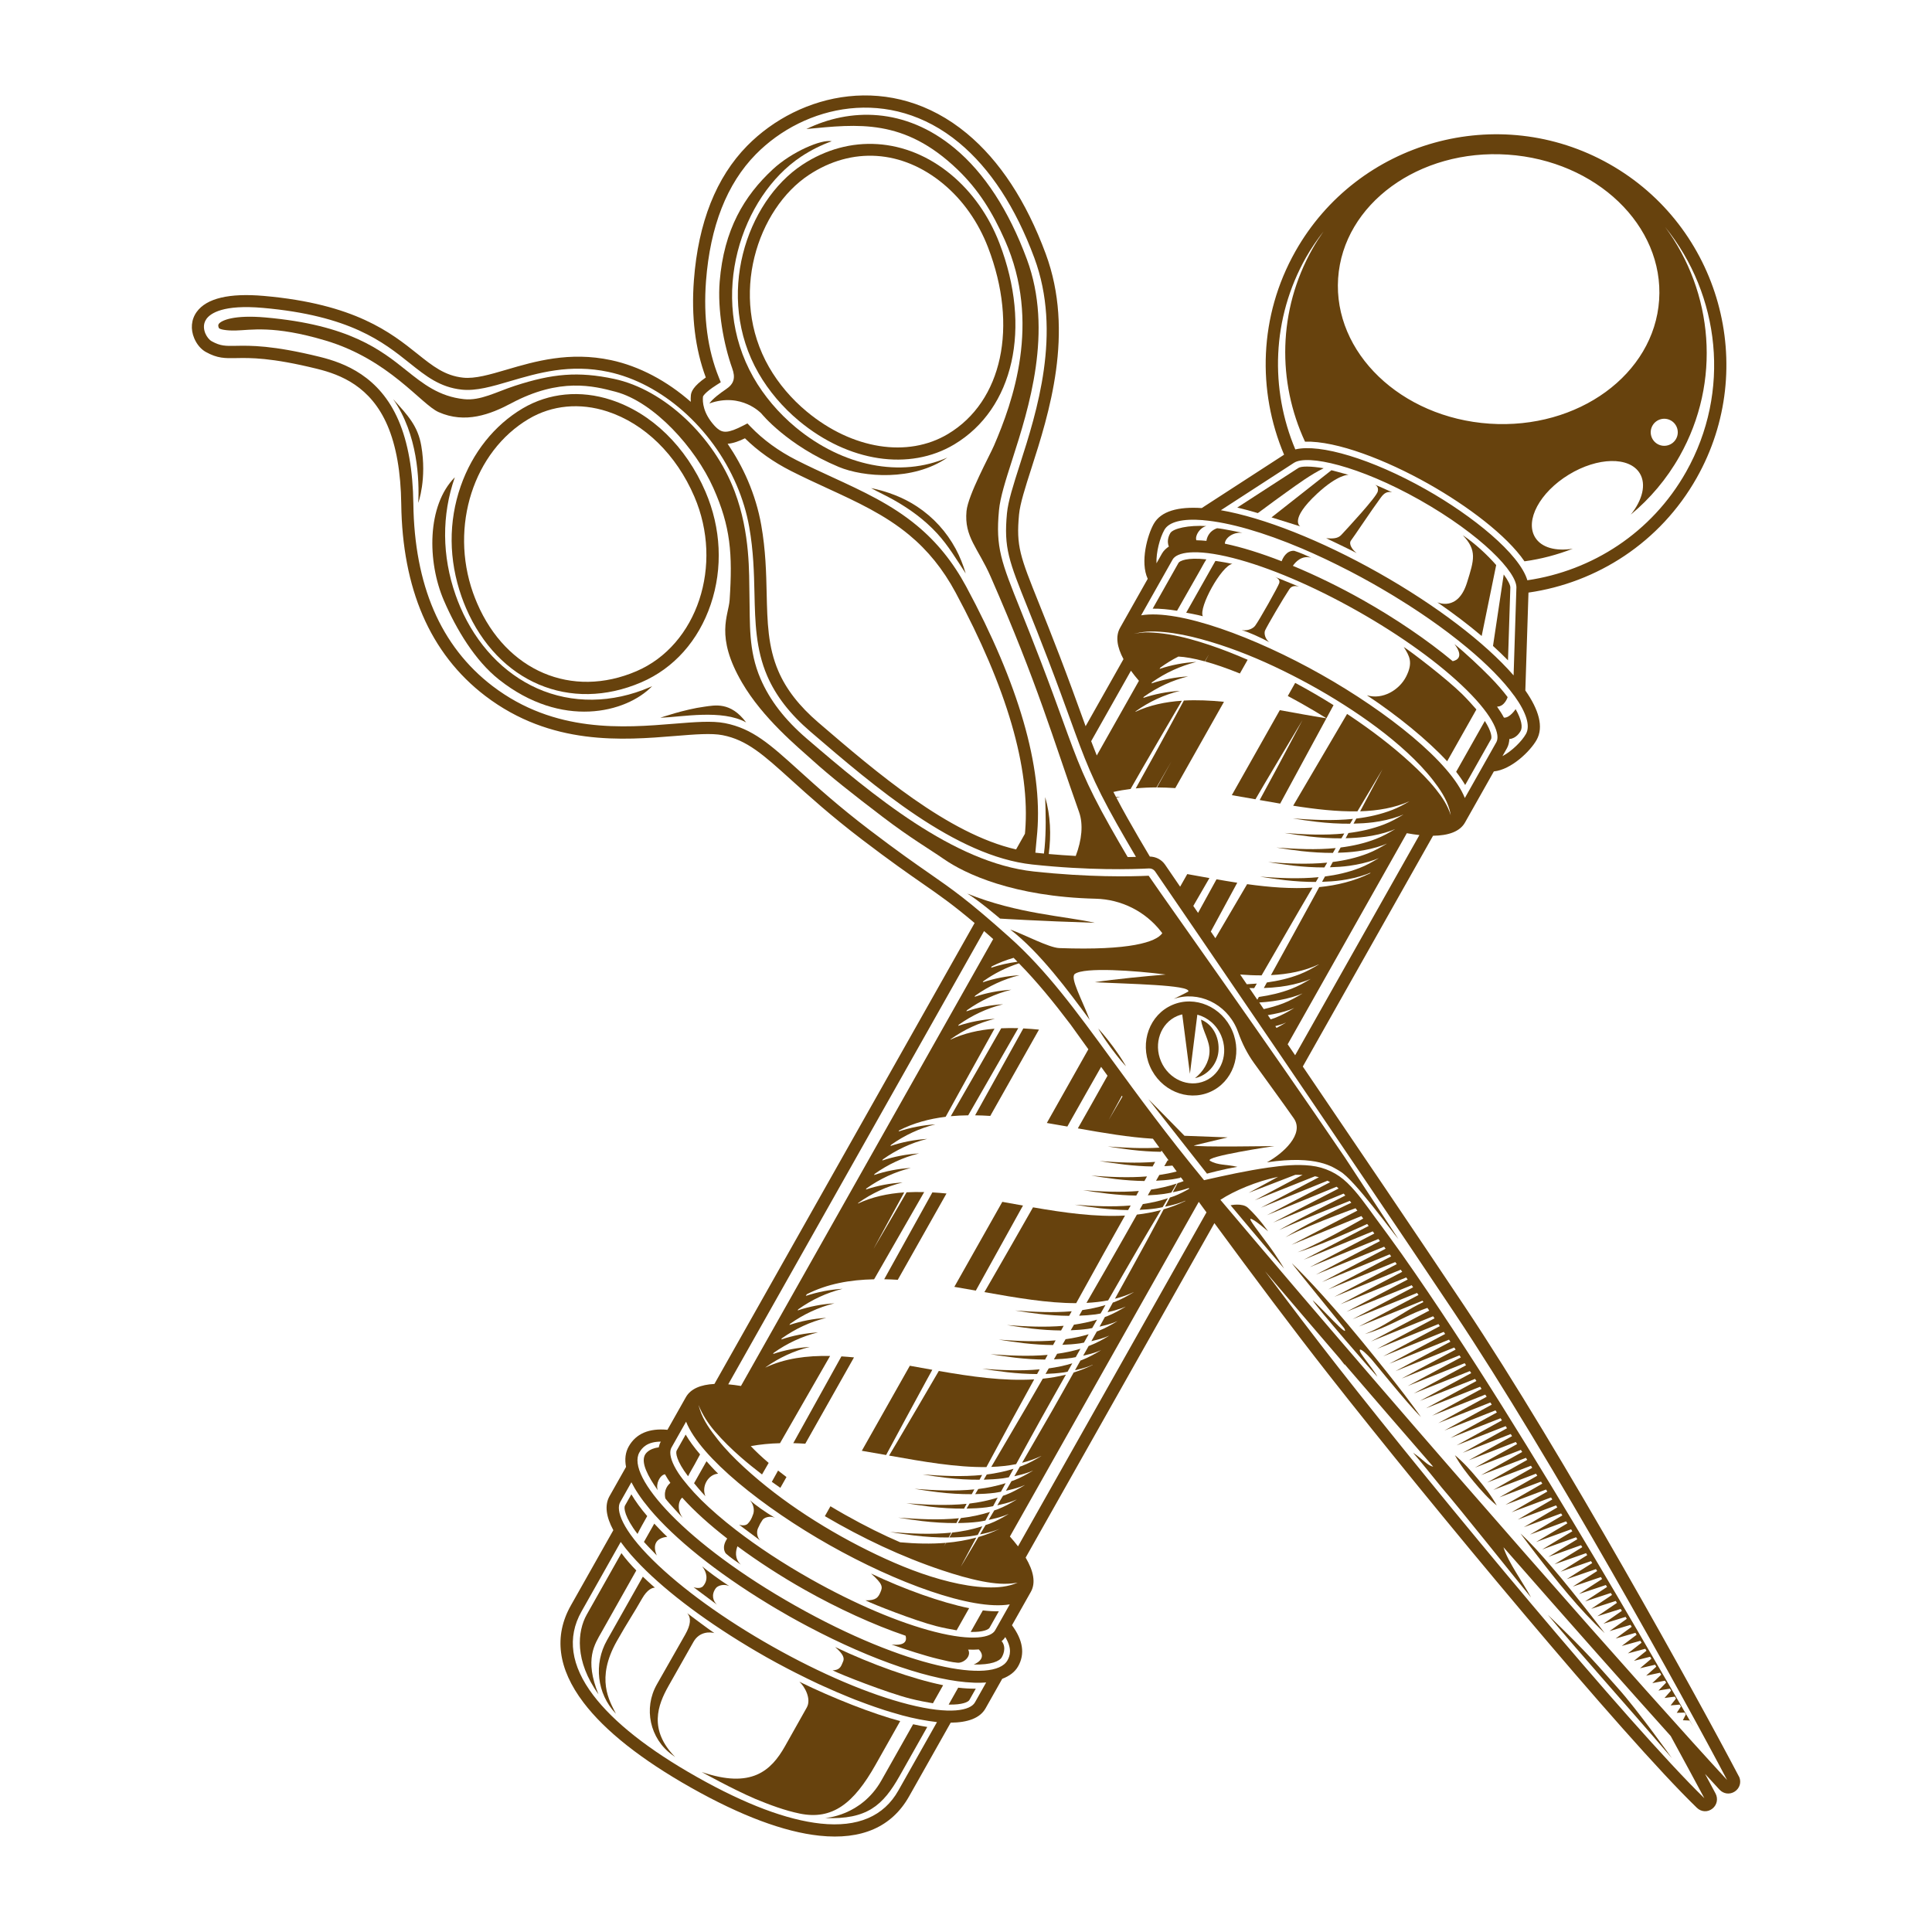 <?xml version="1.0" encoding="utf-8"?>
<!-- Generator: Adobe Illustrator 24.3.0, SVG Export Plug-In . SVG Version: 6.00 Build 0)  -->
<svg version="1.1" id="_x2014_ÎÓÈ_1" xmlns="http://www.w3.org/2000/svg" xmlns:xlink="http://www.w3.org/1999/xlink" x="0px"
	 y="0px" viewBox="0 0 800 800" style="enable-background:new 0 0 800 800;" xml:space="preserve">
<style type="text/css">
	.st0{fill:#67420D;}
</style>
<g>
	<path class="st0" d="M533.25,288.2c2.01,1.07,4.07,2.19,6.17,3.38c3.51,1.98,6.75,3.93,9.83,5.84c0.74-1.37,1.49-2.74,2.23-4.12
		c0.23-0.43,0.48-0.86,0.71-1.31c-5.18-3.26-10.49-6.33-15.88-9.22L533.25,288.2z"/>
	<path class="st0" d="M325.66,611.61c-1.22-0.91-2.37-1.8-3.48-2.68l-2.59,4.66c1.17,0.85,2.36,1.67,3.54,2.49L325.66,611.61z"/>
	<path class="st0" d="M548.1,193.88c-5.23-0.88-9.34-0.93-10.54-0.07c-0.06,0.04-0.12,0.08-0.18,0.12l-25.06,16.24
		c2.74,0.64,5.58,1.41,8.52,2.29c0.71-0.5,1.41-1.01,2.09-1.52c3.19-2.39,6.4-4.74,9.64-7.05
		C537.56,200.32,542.59,196.6,548.1,193.88z"/>
	<path class="st0" d="M496.76,236.44c0.91-1.58,1.76-3.28,2.77-4.82c-7.97-0.89-11.05,0.61-11.53,1.45l-10.7,18.96
		c3.06-0.04,6.45,0.27,10.09,0.87C489.37,249.42,494.76,239.91,496.76,236.44z"/>
	<path class="st0" d="M618.22,267.47c2.22,2.01,4.29,4.01,6.21,5.97l0.96-29.85c0-0.07,0.01-0.15,0.01-0.22
		c0.08-1.02-0.95-3.03-2.74-5.5L618.22,267.47z"/>
	<path class="st0" d="M607.45,241.26c-3.82,12.21-12.3,8.12-12.3,8.12l0,0c6.71,4.63,12.89,9.32,18.38,13.97l6.01-29.37
		c-3.64-4.16-8.61-8.83-13.86-12.39C611.71,227.91,610.4,231.81,607.45,241.26z"/>
	<path class="st0" d="M545.41,204.39c8.75-8.11,13.01-7.77,13.01-7.77l-7.1-1.91l-24.81,19.53l11.92,3.72
		C538.43,217.97,533.58,215.37,545.41,204.39z"/>
	<path class="st0" d="M559.45,223.76c1.14-1.45,8.32-12.3,12.27-17.67c1.42-1.94,2.61-2.66,4.71-2.28
		c-0.68-0.22-5.79-2.72-7.26-3.11c0,0,1.84,0.46,1.35,2.76c-0.49,2.3-12.58,15.3-15.11,18.03c-1.38,1.49-3.41,1.62-6.26,1.38
		c2.11,1.03,8.65,4.09,12.62,6.16C559.96,227.67,558.3,225.21,559.45,223.76z"/>
	<path class="st0" d="M599.24,315.22l12.1-21.44c-1.42-1.66-3.84-4.34-5.86-6.34c-6.44-6.35-21.24-17.67-24.21-19.53
		c2.35,3.73,3.94,6.34,1.02,12.17c-2.83,5.66-9.85,9.82-16.3,7.81c0,0-0.01,0-0.01-0.01C578.79,296.37,591.12,306.45,599.24,315.22z
		"/>
	<path class="st0" d="M606.7,325.05l10.7-18.96c0.39-0.7,0.25-3.14-2.56-7.55l-11.88,21.05C604.4,321.45,605.66,323.27,606.7,325.05
		z"/>
	<path class="st0" d="M498.07,255.17c-1.86-3.55,7.74-21,12.24-21.68c-2.69-0.6-7.03-1.23-7.03-1.23l-12.1,21.44
		C491.17,253.7,496.06,254.59,498.07,255.17z"/>
	<path class="st0" d="M523.83,261.09c0.93-2.07,7.55-13.36,10.08-17.14c0.85-1.27,2.18-1.55,4.07-1c-0.63-0.25-5.97-2.43-10.04-4.09
		c0.49,0.2,2.2,1.04,1.8,2.51c-0.36,1.34-8.35,15.54-10,17.72c-0.77,1.02-2.74,2.22-5.59,1.84c2.67,0.71,7.61,2.92,11.53,5.02
		C523.79,264.67,523.35,262.16,523.83,261.09z"/>
	<path class="st0" d="M527.95,238.86c-0.08-0.03-0.13-0.05-0.13-0.05C527.86,238.82,527.9,238.84,527.95,238.86z"/>
	<path class="st0" d="M289.89,602.23c-2.4-2.8-4.42-5.55-5.97-8.2l-3.73,6.62c-0.48,0.84-0.16,4.26,4.73,10.64
		c0.8-1.67,1.82-3.27,2.7-4.88C289.56,602.9,287.94,605.73,289.89,602.23z"/>
	<path class="st0" d="M360.63,651.53c5.07,4.5,4.86,5.6,3.95,7.75c-0.91,2.15-1.81,3.47-6.22,3.39c3.13,1.59,20.51,8.42,29.29,10.66
		c2.75,0.7,6.31,1.39,8.47,1.75l5.17-9.16c-11.73-2.42-26.77-7.78-40.68-14.38C360.62,651.52,360.63,651.53,360.63,651.53z"/>
	<path class="st0" d="M401.94,675.75c5.24,0.12,7.41-1.02,7.8-1.72l3.85-6.82c-2.07,0.03-4.28-0.1-6.62-0.38L401.94,675.75z"/>
	<path class="st0" d="M292.54,605.07l-5.14,9.1c0,0,2.79,3.4,4.69,5.39c-1.74-4.21,1.27-9.1,5.27-9.34
		C295.84,608.8,292.54,605.07,292.54,605.07z"/>
	<path class="st0" d="M311.89,626.93c-0.75,2.15-1.28,2.97-2.24,3.98c-1.23,1.27-3.63,0.43-3.63,0.43c3.54,2.64,8.27,6.16,8.82,6.58
		c-1.45-1.34-1.62-3.7-0.98-5.08c0.95-2.04,0.93-2.01,1.86-3.44c0.64-0.98,3.05-1.89,5.13-0.92c-3.84-2.28-8.29-5.37-10.28-7.29
		C312.37,623.42,312.31,625.71,311.89,626.93z"/>
	<path class="st0" d="M268,627.78c-2.64-3.08-4.86-6.11-6.57-9.02l-2.65,4.7c-0.52,0.93-0.18,4.69,5.2,11.71
		C264.86,633.32,266.74,630.01,268,627.78z"/>
	<path class="st0" d="M349.07,688.08c-0.71,1.48-0.91,3.43-4.31,3.58c3.44,1.75,22.56,9.27,32.22,11.72
		c3.03,0.77,6.94,1.52,9.32,1.92l4.23-7.49c-12.9-2.66-29.44-8.55-44.74-15.82c0,0,0.01,0.01,0.01,0.01
		C349.23,684.94,349.77,686.63,349.07,688.08z"/>
	<path class="st0" d="M401.4,703.94l2.65-4.7c-2.27,0.03-4.71-0.11-7.28-0.41l-3.95,7C398.58,705.97,400.97,704.71,401.4,703.94z"/>
	<path class="st0" d="M276.31,636.37c-1.71-1.5-5.39-5.47-5.39-5.47l-4.28,7.58c0,0,3.2,3.48,5.32,5.6
		C270.02,639.51,271.83,636.79,276.31,636.37z"/>
	<path class="st0" d="M291.16,656.75c-1.26,1.48-3.99,0.47-3.99,0.47c3.89,2.9,9.1,6.78,9.7,7.23c-1.6-1.47-2.47-4.09-0.47-6.81
		c0.76-1.04,3.28-1.94,5.57-0.88c-4.13-2.64-8.87-6.16-11.23-8.16C292.72,651.08,293.33,654.21,291.16,656.75z"/>
	<path class="st0" d="M383.96,715.1c-1.88-0.29-3.84-0.67-5.86-1.12l-2.74,4.86c0,0-7.34,13-10.37,18.37
		c-8.41,14.9-23.44,15.6-23.44,15.6c17.53,0.71,24.1-5.26,30.99-17.48L383.96,715.1z"/>
	<path class="st0" d="M362.52,730.8l10.23-18.13c-11.3-3.01-27.91-9.51-41.75-16.3c2.21,1.93,5.07,7.13,3.07,10.67
		c-1.1,1.94-1.78,3.21-9,16c-5.76,10.21-13.94,17.76-34.5,10.71c0,0,12.75,7.1,22.19,11.14c6.03,2.49,12.24,4.81,18.38,6.07
		C344.72,753.76,353.55,746.69,362.52,730.8z"/>
	<path class="st0" d="M295.81,676.23c-3.16-2.16-8.35-6.09-11.25-8.25c1.74,1.97,1.46,4.82-0.83,8.86
		c-0.04,0.08-4.04,7.09-10.13,17.8c-0.53,0.94-1.07,1.88-1.6,2.82c-5.65,9.92-2.91,22.51,6.34,29.19c0.63,0.46,1.07,0.78,1.24,0.91
		c-11.15-11.34-7.18-21.63-2.74-29.48c6.03-10.66,10.3-18.2,10.3-18.2C289.62,675.48,294.09,675.72,295.81,676.23z"/>
	<path class="st0" d="M266.19,652.86l-14.86,26.34c-5.52,9.78-4.16,22.08,3.55,30.25c0.05,0.06,0.11,0.11,0.16,0.17
		c-2.71-5.34-8.42-14.48,0.35-30.02c4.42-7.84,7.05-11.61,10.42-17.57c2.28-4.04,4.43-4.63,5.38-4.62
		C269.62,656.15,266.19,652.86,266.19,652.86z"/>
	<path class="st0" d="M249.04,675.9c7.55-13.42,13.96-24.77,14.44-25.61c-2.43-2.48-4.5-4.88-6.16-7.17l-14.35,25.43
		c-3.93,6.97-5.1,19.18,4.85,33.02C241.86,687.08,246.33,680.71,249.04,675.9z"/>
	<path class="st0" d="M356.86,600.74c3.35,0.56,6.71,1.15,10.06,1.75c5.54-10.32,11.12-20.62,16.73-30.92
		c0.79-1.46,1.6-2.91,2.4-4.37c-3.11-0.55-6.22-1.12-9.31-1.67L356.86,600.74z"/>
	<path class="st0" d="M425.27,582.16c-4.92,8.43-9.86,16.85-14.81,25.26c3.56-0.13,7-0.5,10.29-1.15
		c3.52-6.41,7.02-12.83,10.58-19.22c3.31-5.96,6.69-11.89,10.04-17.83c-3.12,0.78-6.32,1.33-9.58,1.67
		C429.61,574.64,427.45,578.41,425.27,582.16z"/>
	<path class="st0" d="M428.24,571.17c-12.63,0.77-26.08-1.14-39.5-3.48c-5.78,9.91-11.57,19.81-17.41,29.69
		c-1.05,1.78-2.12,3.56-3.18,5.34c14.04,2.5,27.85,4.93,40.31,4.76c3.37-6.24,6.73-12.48,10.11-18.7
		C421.77,582.89,425.01,577.03,428.24,571.17z"/>
	<path class="st0" d="M333.45,597.81l20.17-35.74c-1.75-0.18-3.49-0.31-5.21-0.42l-19.93,35.93
		C330.12,597.62,331.78,597.7,333.45,597.81z"/>
	<path class="st0" d="M529.94,294.06l-19.87,35.2c3.27,0.55,6.53,1.12,9.79,1.7c1.24-2.11,2.47-4.23,3.71-6.34
		c4.89-8.28,9.83-16.54,14.78-24.79c0.33-0.55,0.66-1.11,0.99-1.66c-3.64,6.87-7.28,13.74-10.95,20.59
		c-2.24,4.18-4.52,8.34-6.78,12.52c2.84,0.51,5.67,1,8.48,1.48c0.18-0.34,0.37-0.68,0.55-1.02c3.57-6.59,7.14-13.18,10.71-19.76
		c2.57-4.74,5.14-9.48,7.71-14.22c0.06-0.11,0.12-0.21,0.17-0.32C542.8,296.42,536.34,295.21,529.94,294.06z"/>
	<path class="st0" d="M506.82,290.6c-5.72-0.57-11.28-0.81-16.6-0.52c-4.03,7.43-8.03,14.87-12.11,22.27
		c-2.6,4.71-5.22,9.4-7.82,14.1c2.81-0.26,5.67-0.4,8.58-0.4l6.16-10.72l-5.95,10.73c2.5,0.01,5.03,0.11,7.58,0.27L506.82,290.6z"/>
	<path class="st0" d="M404.07,534.41c6.19-11.2,12.39-22.4,18.62-33.59c0.3-0.54,0.61-1.08,0.91-1.62
		c-2.86-0.51-5.72-1.03-8.56-1.54l-19.87,35.2C398.13,533.37,401.1,533.88,404.07,534.41z"/>
	<path class="st0" d="M371.75,529.94l20.17-35.74c-1.97-0.2-3.92-0.34-5.85-0.45l-19.94,35.96
		C367.98,529.74,369.86,529.82,371.75,529.94z"/>
	<path class="st0" d="M410.6,529.89c-0.99,1.72-1.99,3.43-2.98,5.15c13.22,2.35,26.2,4.58,38.01,4.57
		c3.79-6.84,7.57-13.68,11.37-20.52c2.93-5.26,5.89-10.5,8.84-15.75c-12.21,0.65-25.15-1.16-38.09-3.41
		C422.07,509.94,416.35,519.92,410.6,529.89z"/>
	<path class="st0" d="M465.49,512.26c-5.16,9.11-10.38,18.17-15.61,27.24c3.09-0.16,6.1-0.49,8.99-1.05
		c4.13-7.18,8.24-14.36,12.42-21.51c3.11-5.31,6.28-10.58,9.43-15.87c-3.24,0.87-6.56,1.48-9.95,1.87
		C469.01,506.04,467.25,509.15,465.49,512.26z"/>
	<path class="st0" d="M414.58,425.79c-6.93,12.15-13.89,24.28-20.88,36.4c2.37-0.22,4.78-0.33,7.22-0.36l20.72-36.09
		C419.24,425.66,416.9,425.69,414.58,425.79z"/>
	<path class="st0" d="M410.05,462.08l20.17-35.74c-2.19-0.22-4.35-0.38-6.49-0.49l-19.96,35.98
		C405.85,461.85,407.94,461.94,410.05,462.08z"/>
	<path class="st0" d="M545.15,340.29c4.62,0.54,9.25,0.82,13.89,0.79c0.39-0.66,0.79-1.33,1.19-1.99c-8.24,0.84-16.65,0.43-24.9-0.2
		C538.59,339.41,541.86,339.91,545.15,340.29z"/>
	<path class="st0" d="M531.93,344.92c3.46,0.55,6.92,1.08,10.39,1.47c4.35,0.49,8.74,0.77,13.13,0.75c0.39-0.67,0.78-1.34,1.18-2.01
		C548.45,345.95,540.11,345.55,531.93,344.92z"/>
	<path class="st0" d="M528.52,350.95c3.46,0.55,6.92,1.08,10.4,1.47c4.31,0.49,8.66,0.76,13,0.75c0.39-0.67,0.78-1.33,1.17-2
		C544.96,351.96,536.66,351.57,528.52,350.95z"/>
	<path class="st0" d="M525.12,356.97c3.46,0.55,6.92,1.07,10.4,1.47c4.27,0.48,8.57,0.75,12.87,0.75c0.39-0.66,0.78-1.33,1.17-1.99
		C541.47,357.98,533.22,357.6,525.12,356.97z"/>
	<path class="st0" d="M521.72,363c3.46,0.55,6.92,1.07,10.4,1.46c4.22,0.47,8.49,0.75,12.74,0.74c0.39-0.66,0.77-1.32,1.16-1.98
		C537.98,364,529.77,363.62,521.72,363z"/>
	<path class="st0" d="M477.26,483.01c0.03-0.05,0.06-0.1,0.08-0.15c0.33-0.58,0.66-1.16,0.99-1.75c-7.65,0.61-15.43,0.24-23.07-0.35
		c3.46,0.55,6.92,1.08,10.39,1.47C469.5,482.67,473.38,482.96,477.26,483.01z"/>
	<path class="st0" d="M473.88,489.03c0.36-0.63,0.71-1.27,1.07-1.9c-7.66,0.62-15.44,0.25-23.09-0.34c3.46,0.55,6.92,1.07,10.4,1.47
		C466.11,488.69,469.99,488.98,473.88,489.03z"/>
	<path class="st0" d="M482.05,494.37c0.99-0.14,1.98-0.36,2.97-0.55c0.75-1.24,1.47-2.5,2.22-3.74c-3.48,1.16-7.02,1.97-10.61,2.5
		c-0.45,0.79-0.9,1.59-1.35,2.38C477.55,494.85,479.81,494.68,482.05,494.37z"/>
	<path class="st0" d="M470.5,495.06c0.36-0.63,0.71-1.27,1.07-1.9c-7.67,0.62-15.46,0.26-23.11-0.34c3.46,0.55,6.92,1.07,10.4,1.47
		C462.71,494.72,466.61,495.01,470.5,495.06z"/>
	<path class="st0" d="M471.88,500.97c2.27-0.1,4.53-0.27,6.78-0.59c0.92-0.13,1.85-0.34,2.77-0.52c0.73-1.23,1.46-2.47,2.2-3.71
		c-3.41,1.12-6.88,1.92-10.4,2.43C472.78,499.39,472.33,500.18,471.88,500.97z"/>
	<path class="st0" d="M445.05,498.84c3.46,0.55,6.92,1.07,10.4,1.46c3.87,0.43,7.77,0.72,11.67,0.77c0.36-0.63,0.71-1.27,1.07-1.9
		C460.52,499.8,452.72,499.44,445.05,498.84z"/>
	<path class="st0" d="M446.84,544.8c2.26-0.09,4.51-0.24,6.76-0.53c0.71-0.09,1.42-0.26,2.13-0.38c0.67-1.17,1.35-2.33,2.02-3.5
		c-3.15,0.96-6.34,1.63-9.58,2.09C447.73,543.26,447.29,544.03,446.84,544.8z"/>
	<path class="st0" d="M420.33,542.65c3.27,0.52,6.54,1.02,9.82,1.4c4.18,0.49,8.38,0.78,12.57,0.81c0.35-0.63,0.7-1.26,1.05-1.89
		C436,543.63,428.09,543.25,420.33,542.65z"/>
	<path class="st0" d="M443.37,550.84c2.39-0.09,4.77-0.26,7.14-0.59c0.58-0.08,1.16-0.22,1.74-0.32c0.66-1.17,1.35-2.32,2.01-3.49
		c-3.14,0.95-6.32,1.62-9.55,2.07C444.27,549.29,443.82,550.06,443.37,550.84z"/>
	<path class="st0" d="M416.93,548.68c3.46,0.55,6.92,1.08,10.39,1.47c3.99,0.45,8.02,0.74,12.05,0.77c0.36-0.64,0.71-1.28,1.07-1.93
		C432.64,549.66,424.72,549.28,416.93,548.68z"/>
	<path class="st0" d="M439.89,556.86c2.42-0.09,4.83-0.26,7.23-0.59c0.57-0.08,1.14-0.22,1.72-0.32c0.65-1.15,1.3-2.31,1.95-3.47
		c-3.14,0.95-6.33,1.61-9.56,2.06C440.78,555.32,440.33,556.09,439.89,556.86z"/>
	<path class="st0" d="M413.53,554.71c3.46,0.55,6.92,1.07,10.4,1.47c4.02,0.45,8.07,0.74,12.12,0.77c0.36-0.64,0.71-1.29,1.06-1.93
		C429.29,555.68,421.34,555.31,413.53,554.71z"/>
	<path class="st0" d="M410.13,560.74c3.46,0.55,6.92,1.07,10.4,1.47c4.05,0.46,8.13,0.74,12.22,0.76c0.36-0.65,0.71-1.29,1.06-1.94
		C425.96,561.71,417.97,561.34,410.13,560.74z"/>
	<path class="st0" d="M436.41,562.88c2.45-0.09,4.89-0.26,7.31-0.6c0.58-0.08,1.15-0.22,1.72-0.32c0.65-1.16,1.3-2.32,1.95-3.47
		c-3.17,0.96-6.4,1.63-9.66,2.08C437.3,561.35,436.85,562.12,436.41,562.88z"/>
	<path class="st0" d="M432.93,568.91c2.47-0.09,4.95-0.26,7.4-0.6c0.58-0.08,1.15-0.22,1.73-0.32c0.65-1.16,1.3-2.32,1.96-3.47
		c-3.21,0.97-6.47,1.65-9.76,2.1C433.81,567.38,433.37,568.14,432.93,568.91z"/>
	<path class="st0" d="M406.72,566.76c3.46,0.55,6.92,1.07,10.4,1.46c4.08,0.46,8.2,0.74,12.31,0.75c0.36-0.65,0.71-1.3,1.07-1.95
		C422.62,567.74,414.6,567.37,406.72,566.76z"/>
	<path class="st0" d="M382.02,610.53c3.27,0.52,6.54,1.02,9.82,1.4c4.58,0.54,9.18,0.82,13.77,0.79c0.35-0.66,0.71-1.31,1.07-1.97
		C398.52,611.56,390.19,611.17,382.02,610.53z"/>
	<path class="st0" d="M407.35,612.7c2.65-0.07,5.3-0.21,7.94-0.55c0.82-0.1,1.63-0.3,2.45-0.44c0.64-1.18,1.29-2.35,1.94-3.52
		c-3.63,1.12-7.33,1.9-11.07,2.36C408.19,611.27,407.77,611.99,407.35,612.7z"/>
	<path class="st0" d="M403.8,618.69c2.71-0.06,5.41-0.2,8.11-0.54c0.85-0.11,1.7-0.3,2.55-0.45c0.64-1.18,1.3-2.35,1.95-3.54
		c-3.72,1.15-7.5,1.94-11.34,2.41C404.64,617.28,404.22,617.98,403.8,618.69z"/>
	<path class="st0" d="M378.66,616.49c3.27,0.52,6.53,1.02,9.81,1.41c4.62,0.55,9.27,0.83,13.91,0.81c0.35-0.66,0.72-1.32,1.07-1.98
		C395.24,617.54,386.87,617.13,378.66,616.49z"/>
	<path class="st0" d="M400.25,622.7c-8.26,0.83-16.69,0.4-24.95-0.24c3.26,0.52,6.53,1.02,9.81,1.41c4.68,0.56,9.39,0.85,14.09,0.82
		C399.54,624.02,399.89,623.36,400.25,622.7z"/>
	<path class="st0" d="M401.47,622.59c-0.41,0.7-0.83,1.39-1.24,2.09c2.77-0.05,5.53-0.18,8.3-0.53c0.9-0.11,1.79-0.32,2.69-0.47
		c0.49-0.91,0.97-1.83,1.46-2.74c0.14-0.27,0.29-0.53,0.44-0.8C409.3,621.32,405.41,622.13,401.47,622.59z"/>
	<path class="st0" d="M371.93,628.41c3.26,0.52,6.52,1.02,9.8,1.42c4.75,0.57,9.51,0.87,14.28,0.84c0.35-0.67,0.71-1.33,1.06-2
		C388.75,629.51,380.26,629.06,371.93,628.41z"/>
	<path class="st0" d="M397.88,628.6c-0.41,0.69-0.82,1.37-1.23,2.06c2.83-0.04,5.66-0.17,8.48-0.52c0.97-0.12,1.93-0.34,2.9-0.51
		c0.64-1.19,1.26-2.38,1.9-3.57C405.99,627.3,401.97,628.14,397.88,628.6z"/>
	<path class="st0" d="M368.57,634.37c3.26,0.52,6.52,1.02,9.79,1.42c4.81,0.58,9.64,0.89,14.47,0.85c0.36-0.67,0.71-1.34,1.07-2.01
		C385.52,635.49,376.96,635.03,368.57,634.37z"/>
	<path class="st0" d="M394.3,634.6c-0.41,0.68-0.81,1.36-1.22,2.04c2.89-0.03,5.78-0.16,8.66-0.51c1.04-0.13,2.07-0.35,3.11-0.54
		c0.64-1.2,1.28-2.41,1.92-3.61C402.7,633.29,398.53,634.14,394.3,634.6z"/>
	<path class="st0" d="M314.08,154.5c4.2,7.33,10.02,14.19,16.83,19.84c20.47,16.97,45.68,20.78,64.21,9.69
		c24.68-14.77,32.2-48.26,18.72-83.34c-4.35-11.32-11.29-21.15-20.06-28.42c-18.5-15.34-42.09-16.89-61.56-4.04
		C309.02,83.52,295.86,122.72,314.08,154.5z M390.57,76.12c8.11,6.72,14.53,15.84,18.57,26.36c12.57,32.72,5.9,63.76-16.61,77.23
		c-16.68,9.98-39.61,6.35-58.42-9.24c-6.35-5.26-11.77-11.65-15.68-18.47c-16.83-29.36-4.79-65.51,16.55-79.59
		C352.81,60.65,373.59,62.04,390.57,76.12z"/>
	<path class="st0" d="M669.88,698.94c-8.23-9.17-11.43-13.42-28.94-30.28c12.99,15.73,31.26,35.9,51.34,59.32
		C692.28,727.98,678.11,708.11,669.88,698.94z"/>
	<path class="st0" d="M300.69,161.11c-2.67,1.8-5.56,4-6.98,5.96c13.4-4.78,21.61,4.21,21.61,4.21s10.53,13.11,32.03,22.08
		c10.1,4.21,30.69,5.99,44.94-3.88c-19.19,8.35-43.17,3.75-62.8-12.52c-7.1-5.89-13.17-13.06-17.54-20.75
		c-19.03-33.46-4.86-75,19.76-91.34c4.09-2.71,8.34-4.83,12.69-6.38c-4.22-0.92-16.54,4.34-24.39,11.62
		C308.2,81.05,299.73,95.05,298,116.66c-0.93,11.6,1.59,25.77,5.21,35.9C304.56,156.33,304.02,158.88,300.69,161.11z"/>
	<path class="st0" d="M379.81,209.8c-5.74-3.82-12.41-6.33-19.14-7.69c3.13,1.7,6.37,3.2,9.48,4.95
		c6.62,3.73,12.71,8.19,17.87,13.79c4.67,5.07,8.09,10.89,11.86,16.61c-1.04-3.51-2.4-6.95-4.14-10.18
		C391.91,220.18,386.54,214.27,379.81,209.8z"/>
	<path class="st0" d="M719.97,735.46c-16.71-31.89-72.93-133.76-113.64-194.74c-20.15-30.18-44.76-66.55-66.87-99.09l53.93-95.56
		c6.38-0.08,11.12-1.72,13.24-5.49l11.94-21.15c7.28-0.74,15.1-8.42,17.7-13.03c3.03-5.37,0.92-12.53-4.66-20.49l1.3-40.53
		c28.32-4.06,54.53-20.72,69.65-47.5c25.86-45.81,9.62-104.12-36.2-129.98c-45.81-25.86-104.12-9.62-129.98,36.2
		c-15.12,26.79-15.82,57.83-4.67,84.18l-34.1,22.1c-9.64-0.64-16.87,1.21-19.88,6.56c-2.6,4.6-5.72,15.78-2.48,22.73l-11.46,20.31
		c-1.97,3.49-1.26,7.95,1.42,12.95l-15.68,27.78c-0.56-1.54-1.13-3.09-1.74-4.79c-2.3-6.34-5.15-14.22-8.98-24.23
		c-3.41-8.91-6.25-15.99-8.53-21.68c-7.91-19.71-9.55-23.81-8.32-36.97c0.42-4.48,2.6-11.28,5.13-19.15
		c7.18-22.36,18.02-56.16,5.9-88.85c-8.06-21.76-19.05-38.51-32.65-49.79c0,0,0,0,0,0c-31.07-25.75-69.27-16.92-90.95,5.12
		c-12.84,13.05-20.26,31.78-22.06,55.66c-1.13,14.93,0.53,28.47,4.93,40.28c-5.19,3.62-6.03,5.9-6.18,7.33
		c-0.08,0.75-0.11,1.69-0.05,2.75c-9.83-8.63-21.25-14.75-32.99-17.26c-17.28-3.7-31.66,0.53-43.21,3.92
		c-7.05,2.07-13.13,3.86-18.08,3.33c-7.57-0.81-12.59-4.81-18.93-9.88c-10.91-8.72-25.85-20.65-63.49-23.96
		c-14.41-1.27-23.79,0.96-27.88,6.61c-2.28,3.15-2.64,7.17-0.98,11.02c1.05,2.45,2.78,4.48,4.75,5.57
		c4.84,2.69,7.94,2.63,12.64,2.54c5.7-0.11,14.32-0.27,33.38,4.43c9.95,2.45,22.26,7.33,29.2,23.47c3.62,8.42,5.54,19.36,5.71,32.53
		c0.22,17.4,3.2,32.88,8.84,46c5.8,13.49,14.53,24.74,25.95,33.45c27.26,20.78,57.02,18.35,78.75,16.58c8-0.65,14.9-1.22,19.51-0.32
		c10.12,1.97,16.99,8.19,28.38,18.49c7.32,6.62,16.43,14.86,29.39,24.75c11.78,8.98,19.13,14.09,25.03,18.19
		c7.11,4.94,12.44,8.64,21.56,16.35L295.83,573.06c-5.67,0.29-9.85,1.99-11.82,5.48l-7.63,13.51c-7.62-0.72-13.03,1.57-16.04,6.9
		c-1.4,2.48-1.71,5.33-1.11,8.47l-6.84,12.11c-2.14,3.79-1.37,8.64,1.58,14.09l-17.6,31.19c-7.14,12.66-5.37,26.18,5.26,40.19
		c8.9,11.73,23.88,23.58,44.51,35.23c20.63,11.64,38.52,18.34,53.16,19.89c17.49,1.86,29.98-3.61,37.13-16.27l17.23-30.53
		c6.96-0.06,12.12-1.82,14.43-5.92l6.91-12.24c2.92-1.11,5.23-2.77,6.6-5.2c2.89-5.11,1.99-10.82-2.56-16.98l7.81-13.83
		c2.13-3.77,1.09-8.68-2.15-14.18l78.16-138.49c16.12,21.95,32.56,43.93,47.49,62.95c41.84,53.34,121.59,149.44,152.29,179.14
		c1.87,1.81,4.56,1.88,6.49,0.3c1.87-1.53,2.37-4.1,1.22-6.26c-1.28-2.39-2.74-5.12-4.34-8.09c2.21,2.42,4.23,4.62,6.01,6.54
		c1.66,1.79,4.24,2.12,6.29,0.79c2.05-1.33,2.82-3.82,1.86-6.05C720.1,735.7,720.04,735.58,719.97,735.46z M403.79,696.78
		c1.6,0.04,3.14,0.02,4.56-0.1l-4.65,8.25c-1.86,3.3-10.07,5.24-27.53,0.81c-16.27-4.13-36.25-12.63-56.27-23.93
		c-20.02-11.3-37.62-24.01-49.56-35.8c-12.82-12.65-15.4-20.69-13.54-23.99l4.65-8.25c0.13,0.27,0.31,0.54,0.45,0.81
		c0.28,0.54,0.57,1.07,0.89,1.62c0.25,0.43,0.52,0.86,0.79,1.3c0.28,0.44,0.58,0.89,0.88,1.34c1.28,1.91,2.78,3.89,4.48,5.92
		c0.03,0.03,0.05,0.07,0.08,0.1c10.25,12.23,27.67,26.28,49.09,39.28c0.63,0.38,1.25,0.77,1.88,1.14c0.66,0.39,1.32,0.78,1.98,1.17
		c1.65,0.97,3.31,1.94,4.97,2.88c2.41,1.36,4.81,2.66,7.21,3.94c0.2,0.1,0.39,0.21,0.59,0.31c26.7,14.12,51.83,22.56,68.28,23.17
		C403.27,696.76,403.53,696.77,403.79,696.78z M339.84,755.11c-13.95-1.48-31.18-7.97-51.21-19.27
		c-20.03-11.3-34.48-22.7-42.97-33.88c-9.3-12.26-10.95-23.92-4.89-34.65l16.26-28.82c0.04,0.06,0.1,0.12,0.14,0.18
		c0.55,0.76,1.12,1.52,1.74,2.29c0.09,0.11,0.17,0.22,0.26,0.33c0.66,0.82,1.35,1.65,2.08,2.49c0.42,0.48,0.87,0.97,1.31,1.45
		c0.26,0.29,0.52,0.58,0.79,0.87c10.42,11.23,26.78,23.85,46.21,35.54c0.49,0.3,0.99,0.59,1.48,0.89c0.7,0.41,1.39,0.83,2.09,1.24
		c1.42,0.83,2.85,1.66,4.27,2.46c2.83,1.6,5.7,3.14,8.59,4.65c1.19,0.62,2.37,1.22,3.55,1.83c1.56,0.79,3.12,1.57,4.69,2.33
		c1.52,0.74,3.03,1.48,4.54,2.18c0.82,0.38,1.64,0.74,2.46,1.11c3.53,1.61,7,3.1,10.4,4.47c0.79,0.32,1.57,0.65,2.35,0.95
		c1.67,0.65,3.3,1.26,4.93,1.85c1.12,0.41,2.22,0.8,3.32,1.18c1.39,0.48,2.77,0.95,4.12,1.38c1.69,0.54,3.33,1.02,4.96,1.48
		c0.75,0.21,1.54,0.47,2.28,0.66c2.42,0.65,4.75,1.18,7.01,1.63c0.5,0.1,0.97,0.17,1.46,0.26c1.76,0.32,3.45,0.59,5.09,0.78
		c0.27,0.03,0.57,0.1,0.83,0.13l-15.97,28.29C365.97,752.12,355.14,756.74,339.84,755.11z M329.42,664.94
		c-45.6-25.73-70.26-53.61-64.68-63.49c1.14-2.01,3.27-4.48,8.88-4.5l-0.01,0.02c-0.42,0.74-0.66,1.54-0.85,2.36
		c-4.37,0.53-5.58,2.82-5.8,3.31c-1.45,3.2,1.16,8.41,5.41,14.45c-0.94-2.57,0.86-6.31,2.98-6.62c0.65,1.16,1.39,2.35,2.24,3.57
		c-0.84,0.69-2.91,2.8-2.08,6.43c1.38,1.92,6.7,7.51,7.22,8.1c-2.51-3.29-1.85-7.17-0.23-8.42c4.89,5.47,11.29,11.22,18.63,16.93
		c-0.91,1.31-2.17,3.78-0.65,6.1c0,0,1.87,1.8,6.3,4.7c-2.76-2.54-2.11-5.77-1.42-7.6c8.56,6.33,18.09,12.5,27.81,17.99
		c13.77,7.77,28.52,14.54,41.81,19.05c0.51,1.71,0.33,4.3-5.81,3.64c5.86,2.1,14.01,4.7,19.22,5.95c2.95,0.7,5.63,1.39,8.11,1.59
		c2.57,0.21,5.88-2.69,4.39-5.44c1.57,0.07,3.05,0.05,4.43-0.06c3.81,4.05-2.13,6.23-2.13,6.23c7.22,0.21,10.71-1.36,11.64-3.01
		c0.28-0.5,2.12-3.76,0.04-6.54c-0.07,0.03-0.17,0.05-0.26,0.07c0.63-0.56,1.21-1.17,1.65-1.88c2.91,4.79,1.99,7.73,0.92,9.63
		C411.62,697.37,375.02,690.67,329.42,664.94z M418.12,664.34l-6.06,10.74c-1.66,2.95-9.09,4.67-24.95,0.64
		c-14.87-3.78-33.13-11.54-51.43-21.87c-11.44-6.45-22.01-13.42-31-20.36c-5.39-4.17-10.21-8.33-14.31-12.37
		c-0.06-0.06-0.1-0.11-0.16-0.17c-2.04-2.03-3.72-3.88-5.21-5.64c-1.63-1.92-3.04-3.73-4.09-5.33c-0.68-1.04-1.24-2.01-1.7-2.91
		c-0.92-1.81-1.42-3.35-1.59-4.62c-0.17-1.27-0.01-2.28,0.41-3.02l6.06-10.74c5.86,14.78,32.05,35.66,59.5,51.15
		C371.02,655.33,402.44,666.97,418.12,664.34z M461.59,459.14c0.98-1.81,1.97-3.63,2.95-5.44c0.08,0.12,0.17,0.23,0.25,0.35
		c-0.55,0.94-1.11,1.89-1.66,2.83c-1.29,2.2-2.58,4.41-3.88,6.61c-0.06,0.1-0.11,0.19-0.17,0.29
		C459.91,462.24,460.75,460.69,461.59,459.14z M421.32,398.24c-3.75,0.49-7.41,1.31-10.98,2.5l0.33-0.58
		c2.9-1.48,5.93-2.64,9.05-3.54C420.26,397.15,420.79,397.7,421.32,398.24z M295.98,592.65c3.34,3.89,7,7.45,10.86,10.82
		c2.82,2.46,5.74,4.79,8.7,7.07l2.75-4.78c-2.95-2.52-5.43-4.86-7.41-6.96c3.91-0.71,7.96-1.1,12.1-1.2l20.74-36.12
		c-9.71-0.2-18.77,1.01-26.78,4.78l0.04-0.07c5.54-3.95,11.72-6.84,18.35-8.46c-5.25,0.32-10.32,1.29-15.23,2.93l0.27-0.48
		c5.54-3.95,11.73-6.84,18.35-8.47c-5.25,0.32-10.32,1.29-15.23,2.94l0.27-0.48c5.55-3.95,11.73-6.84,18.36-8.47
		c-5.25,0.32-10.32,1.3-15.23,2.94l0.27-0.48c5.55-3.95,11.73-6.84,18.36-8.48c-5.25,0.33-10.32,1.3-15.24,2.95l0.27-0.48
		c5.55-3.96,11.73-6.85,18.36-8.49c-5.25,0.33-10.33,1.31-15.24,2.95l0.39-0.69c8.43-4.3,17.88-6,27.89-6.19l20.73-36.11
		c-2.47-0.07-4.9-0.04-7.28,0.09c-4.32,7.4-8.61,14.83-12.97,22.2c-0.24,0.41-0.49,0.82-0.73,1.23c4.2-7.82,8.48-15.59,12.72-23.39
		c-6.86,0.46-13.3,1.87-19.18,4.63l0.16-0.28c5.54-3.95,11.72-6.84,18.35-8.46c-5.25,0.32-10.32,1.29-15.23,2.93l0.27-0.48
		c5.54-3.95,11.72-6.84,18.35-8.47c-5.25,0.32-10.32,1.29-15.23,2.94l0.27-0.48c5.55-3.95,11.73-6.84,18.36-8.47
		c-5.25,0.32-10.32,1.3-15.23,2.94l0.27-0.48c5.55-3.95,11.73-6.85,18.36-8.48c-5.25,0.33-10.32,1.3-15.24,2.95l0.27-0.48
		c5.55-3.96,11.73-6.85,18.36-8.49c-5.25,0.33-10.33,1.31-15.24,2.95l0.27-0.48c5.95-3.04,12.42-4.77,19.22-5.6
		c6.72-12.17,13.44-24.34,20.22-36.48c-6.51,0.52-12.65,1.9-18.27,4.54l0.1-0.18c5.54-3.95,11.72-6.84,18.35-8.46
		c-5.25,0.32-10.32,1.29-15.23,2.93l0.27-0.48c5.54-3.95,11.73-6.84,18.35-8.47c-5.25,0.32-10.32,1.29-15.23,2.94l0.27-0.48
		c5.55-3.95,11.73-6.84,18.36-8.47c-5.25,0.32-10.32,1.3-15.23,2.94l0.27-0.48c5.55-3.95,11.73-6.84,18.36-8.48
		c-5.25,0.33-10.32,1.3-15.24,2.95l0.27-0.48c4.52-3.22,9.47-5.69,14.72-7.39c7.41,7.54,14.24,15.91,21.35,25.3
		c2.36,3.27,4.83,6.71,7.4,10.29L433.47,465c2.83,0.47,5.67,0.97,8.5,1.47c0.4-0.72,0.8-1.43,1.2-2.15
		c4.23-7.54,8.51-15.05,12.78-22.56c0.87,1.22,1.75,2.44,2.65,3.68c-2.29,4.07-4.57,8.15-6.86,12.22c-1.8,3.2-3.62,6.39-5.43,9.58
		c10.69,1.9,21.21,3.69,31.09,4.28c0.89,1.23,1.79,2.47,2.68,3.7c-7.12,0.43-14.33,0.05-21.42-0.5c3.27,0.52,6.54,1.02,9.82,1.4
		c4.06,0.48,8.13,0.77,12.21,0.82c0.09-0.17,0.19-0.33,0.28-0.5c0.96,1.33,1.93,2.67,2.91,4.01c-0.14,0.02-0.28,0.04-0.42,0.06
		c-0.45,0.79-0.9,1.59-1.35,2.38c1.12-0.05,2.24-0.15,3.36-0.25c0.59,0.81,1.18,1.63,1.77,2.44c-2.37,0.63-4.77,1.09-7.19,1.45
		c-0.45,0.79-0.9,1.59-1.35,2.38c2.26-0.1,4.51-0.27,6.75-0.58c1.06-0.15,2.11-0.38,3.17-0.59c0.01-0.01,0.02-0.03,0.02-0.04
		c0.08-0.12,0.15-0.25,0.23-0.37c0.02,0.03,0.05,0.07,0.07,0.1c-0.05,0.09-0.1,0.19-0.15,0.28c0.1-0.02,0.21-0.04,0.31-0.06
		c0.34,0.46,0.68,0.93,1.01,1.39c-0.14,0.06-0.28,0.14-0.42,0.2c-0.69,0.27-1.39,0.46-2.08,0.69c-0.66,1.26-1.34,2.5-2,3.76
		c2.25-0.45,4.47-1,6.62-1.75c0.07,0.1,0.14,0.2,0.21,0.29c-1.98,1.13-4,2.19-6.14,3.02c-0.61,0.24-1.24,0.4-1.86,0.62
		c-0.67,1.27-1.35,2.53-2.02,3.79c2.31-0.47,4.61-1.04,6.82-1.83c0.55-0.2,1.07-0.44,1.6-0.65l-0.09,0.16
		c-2.88,1.41-5.86,2.53-8.91,3.41c-2.3,4.3-4.55,8.63-6.89,12.91c-4.39,8.06-8.83,16.09-13.27,24.12c2.71-0.68,5.31-1.58,7.79-2.74
		l-0.02,0.04c-2.54,1.53-5.12,2.96-7.91,4.04c-0.24,0.09-0.49,0.15-0.73,0.24c-0.74,1.33-1.46,2.67-2.2,4
		c1.95-0.43,3.87-0.96,5.73-1.61c0.59-0.21,1.15-0.47,1.73-0.7l-0.02,0.04c-2.54,1.53-5.12,2.96-7.91,4.04
		c-0.21,0.08-0.42,0.13-0.63,0.21c-0.59,1.06-1.16,2.12-1.75,3.18c-0.15,0.28-0.31,0.55-0.46,0.82c1.96-0.44,3.9-0.96,5.78-1.63
		c0.55-0.2,1.06-0.44,1.6-0.65l-0.02,0.03c-2.54,1.53-5.12,2.97-7.91,4.04c-0.19,0.07-0.38,0.12-0.57,0.19
		c-0.75,1.35-1.52,2.68-2.27,4.03c1.96-0.44,3.9-0.96,5.77-1.63c0.55-0.2,1.07-0.44,1.6-0.65l-0.02,0.03
		c-2.54,1.53-5.13,2.97-7.91,4.05c-0.19,0.07-0.38,0.12-0.56,0.19c-0.75,1.35-1.52,2.68-2.27,4.03c1.96-0.44,3.89-0.96,5.77-1.63
		c0.55-0.2,1.07-0.44,1.6-0.65l-0.02,0.03c-2.55,1.53-5.13,2.97-7.91,4.05c-0.18,0.07-0.37,0.12-0.56,0.19
		c-0.76,1.34-1.51,2.69-2.27,4.03c1.96-0.44,3.89-0.96,5.76-1.63c0.55-0.2,1.07-0.44,1.6-0.65l-0.06,0.1
		c-2.54,1.24-5.15,2.27-7.83,3.1c-2.93,5.19-5.82,10.41-8.78,15.58c-4.17,7.28-8.38,14.54-12.58,21.8c2.76-0.69,5.4-1.61,7.91-2.79
		l-0.03,0.06c-2.54,1.53-5.12,2.96-7.91,4.04c-0.3,0.11-0.6,0.19-0.9,0.3c-0.77,1.33-1.53,2.67-2.3,3.99
		c2.04-0.44,4.06-0.98,6.01-1.66c0.59-0.21,1.15-0.47,1.73-0.7l-0.02,0.03c-2.54,1.53-5.12,2.96-7.9,4.03
		c-0.33,0.13-0.67,0.21-1,0.33c-0.77,1.32-1.52,2.65-2.29,3.97c2.07-0.44,4.11-0.98,6.09-1.67c0.59-0.21,1.15-0.47,1.73-0.7
		l-0.02,0.04c-2.54,1.53-5.11,2.96-7.9,4.03c-0.37,0.14-0.75,0.24-1.12,0.37c-0.78,1.33-1.58,2.64-2.36,3.96
		c2.13-0.45,4.24-0.98,6.28-1.7c0.59-0.21,1.15-0.47,1.73-0.7l-0.02,0.04c-2.54,1.53-5.11,2.95-7.89,4.02
		c-0.45,0.17-0.9,0.29-1.35,0.44c-0.77,1.31-1.56,2.61-2.33,3.92c2.2-0.45,4.38-0.99,6.48-1.73c0.59-0.21,1.15-0.47,1.73-0.69
		l-0.02,0.04c-2.53,1.53-5.1,2.95-7.88,4.01c-0.52,0.2-1.06,0.34-1.58,0.52c-0.77,1.29-1.54,2.59-2.31,3.88
		c2.27-0.45,4.51-1,6.68-1.75c0.55-0.19,1.07-0.43,1.61-0.64c-2.89,1.41-5.86,2.59-8.92,3.47c-2.03,3.4-4.02,6.82-6.07,10.21
		c-0.43,0.71-0.86,1.41-1.29,2.12c2.12-4.05,4.3-8.07,6.45-12.1c-4.05,1.1-8.23,1.81-12.52,2.17c-0.31,0.51-0.61,1.02-0.92,1.53
		c0.27-0.51,0.54-1.01,0.81-1.52c-6.13,0.5-12.45,0.35-18.89-0.23c-6.76-2.9-14.39-6.65-22.79-11.38c-2.11-1.19-4.13-2.37-6.08-3.54
		l-2.31,4.1c15.44,9.06,31.71,16.8,48.68,22.46c5.44,1.81,10.97,3.45,16.6,4.54c4.81,0.92,9.72,1.45,14.56,0.52
		c-3.97,1.76-8.35,2.11-12.66,1.96c-5.23-0.18-10.46-1.08-15.53-2.32c-10.46-2.55-20.48-6.57-30.18-11.18
		c-10.03-4.77-19.74-10.21-29.04-16.27c-9.16-5.98-17.9-12.6-25.95-20.01c-3.85-3.54-7.59-7.33-10.83-11.44
		c-2.9-3.69-5.97-7.8-7.39-12.34c-0.21-0.67-0.41-1.35-0.62-2.02C290.86,585.76,293.15,589.35,295.98,592.65z M411.26,388.84
		L306.82,573.9c-1.84-0.31-3.6-0.53-5.27-0.68l105.93-187.69C408.67,386.57,409.92,387.66,411.26,388.84z M418.18,636.24
		l78.21-138.58c1.06,1.45,2.13,2.91,3.19,4.36l-78.04,138.29C420.52,638.97,419.4,637.62,418.18,636.24z M554.83,562.63
		c0.44,0.56,0.87,1.12,1.32,1.69c0.2,0.26,0.41,0.53,0.62,0.79c0.02-0.06,0.02-0.12,0.03-0.19c12.46,14.49,24.74,28.68,36.65,42.39
		c-2.47-0.48-4.17-3.01-8.33-5.76c2.06,2.28,10.02,12.14,11.94,14.51c6.64,7.63,31.45,38.79,36.92,45.42
		c-3.07-5.79-9.7-14.88-11.42-20.8c27.55,31.45,51.68,58.64,69.25,78.18c5.71,10.47,10.42,19.2,13.92,25.73
		c-30.92-30.1-109.84-125.23-151.42-178.23c-9.68-12.34-20.01-25.93-30.47-39.96C534.19,538.57,544.56,550.68,554.83,562.63z
		 M505.34,496.82c5.74-3.77,14.92-7.63,23.9-9.54l-12.21,6.66l19.35-7.48c1-0.02,1.99-0.01,2.99,0.03l-19.81,10.53l24.96-9.96
		c0.55,0.11,1.08,0.26,1.6,0.41l-24.03,12.62l27.6-11.18c0.37,0.19,0.73,0.39,1.08,0.61l-26.15,13.65l28.83-11.77
		c0.28,0.23,0.56,0.49,0.83,0.74l-27.13,14.1l29.23-12c0.23,0.26,0.46,0.53,0.69,0.8c-2.89,1.45-7.65,3.85-12.39,6.29
		c-3.78,1.94-7.54,3.91-10.35,5.42c-2.81,1.51-4.65,2.56-4.65,2.56s1.93-0.88,4.86-2.13c2.92-1.25,6.84-2.88,10.77-4.48
		c5.36-2.18,10.73-4.31,13.61-5.45c0.21,0.26,0.42,0.52,0.63,0.79c-0.56,0.26-1.18,0.55-1.86,0.86c-2.9,1.37-6.75,3.23-10.56,5.16
		c-3.81,1.93-7.59,3.94-10.36,5.55c-0.7,0.39-1.32,0.78-1.88,1.11c-0.56,0.33-1.04,0.63-1.43,0.88c-0.79,0.5-1.24,0.78-1.24,0.78
		s0.47-0.24,1.3-0.67c0.41-0.22,0.92-0.47,1.51-0.75c0.59-0.28,1.24-0.61,1.97-0.93c2.89-1.35,6.81-3.01,10.76-4.59
		c3.95-1.58,7.93-3.09,10.92-4.19c1-0.36,1.88-0.68,2.62-0.95c0.25,0.33,0.5,0.66,0.75,0.99l-27.3,14.17l28.97-11.92
		c0.25,0.34,0.51,0.69,0.76,1.03c-0.51,0.29-1.07,0.62-1.68,0.97c-2.77,1.57-6.48,3.63-10.22,5.63c-3.75,2-7.53,3.91-10.42,5.25
		c-0.72,0.35-1.39,0.63-1.98,0.9c-0.59,0.27-1.11,0.49-1.54,0.66c-0.86,0.36-1.35,0.56-1.35,0.56s0.51-0.16,1.4-0.44
		c0.45-0.13,0.98-0.31,1.59-0.52c0.61-0.22,1.31-0.44,2.06-0.72c3.01-1.08,6.97-2.66,10.89-4.32c3.93-1.66,7.82-3.4,10.73-4.72
		c0.81-0.37,1.53-0.71,2.17-1c0.2,0.27,0.4,0.54,0.61,0.81l-26.91,14l28.59-11.75c0.22,0.3,0.45,0.6,0.67,0.9l-26.73,13.92
		l28.41-11.66c0.21,0.29,0.43,0.58,0.64,0.87l-26.52,13.87l28.25-11.55c0.21,0.28,0.41,0.56,0.61,0.84l-26.33,13.78l28.02-11.45
		c0.2,0.28,0.41,0.56,0.61,0.84l-26.1,13.69l27.8-11.34c0.21,0.29,0.42,0.57,0.62,0.85l-25.88,13.56l27.52-11.25
		c0.21,0.29,0.41,0.59,0.62,0.88l-25.61,13.45l27.26-11.12c0.2,0.29,0.41,0.57,0.61,0.86l-25.33,13.34l26.99-10.98
		c0.2,0.28,0.4,0.57,0.6,0.86l-25.06,13.2l26.69-10.86c0.2,0.28,0.4,0.57,0.59,0.85l-24.75,13.08l26.4-10.71
		c0.13,0.19,0.26,0.37,0.39,0.56c-0.67,0.31-1.48,0.71-2.4,1.19c-2.52,1.29-5.7,3.23-8.84,5.17c-3.14,1.94-6.31,3.81-8.8,5.01
		c-1.24,0.62-2.29,1.08-3.04,1.38c-0.75,0.3-1.18,0.48-1.18,0.48s0.44-0.13,1.22-0.35c0.77-0.22,1.88-0.58,3.19-1.07
		c2.62-0.95,6.01-2.5,9.34-4.12c3.33-1.62,6.65-3.19,9.18-4.18c1.22-0.49,2.24-0.85,2.98-1.1c0.26,0.37,0.51,0.74,0.76,1.11
		l-24.14,12.79l25.75-10.44c0.2,0.29,0.4,0.57,0.59,0.86l-23.81,12.65l25.43-10.28c0.19,0.29,0.39,0.57,0.58,0.86l-23.47,12.5
		l25.08-10.12c0.19,0.29,0.39,0.57,0.58,0.86l-23.13,12.33l24.73-9.97c0.06,0.08,0.11,0.17,0.17,0.25c0.14,0.2,0.27,0.4,0.4,0.61
		l-22.77,12.19l24.37-9.79c0.19,0.28,0.38,0.57,0.57,0.85l-22.4,12.01l23.99-9.62c0.19,0.28,0.38,0.57,0.57,0.85l-22.03,11.85
		l23.62-9.45c0.19,0.28,0.37,0.56,0.56,0.85L585.41,577l23.23-9.27c0.19,0.28,0.37,0.57,0.56,0.85l-21.26,11.49l22.84-9.1
		c0.19,0.29,0.38,0.58,0.57,0.87l-20.87,11.3l22.42-8.92c0.19,0.29,0.38,0.59,0.58,0.88l-20.47,11.11l22.01-8.74
		c0.19,0.3,0.39,0.59,0.58,0.89l-20.06,10.93l21.6-8.56c0.19,0.3,0.38,0.59,0.57,0.89l-19.64,10.74l21.18-8.36
		c0.19,0.29,0.38,0.59,0.57,0.88l-19.22,10.55l20.76-8.17c0.19,0.29,0.38,0.59,0.56,0.88l-18.79,10.36l20.33-7.97
		c0.19,0.29,0.37,0.58,0.56,0.87l-18.36,10.17l19.9-7.77c0.18,0.29,0.37,0.58,0.56,0.87l-17.93,9.98l19.47-7.56
		c0.18,0.29,0.37,0.58,0.55,0.86l-17.48,9.78l19.03-7.36c0.18,0.29,0.36,0.57,0.55,0.86l-17.04,9.58l18.59-7.16
		c0.18,0.28,0.36,0.57,0.54,0.85l-16.6,9.38l18.14-6.95c0.18,0.28,0.36,0.57,0.54,0.85l-16.15,9.18l17.69-6.74
		c0.18,0.28,0.36,0.56,0.54,0.84l-15.7,8.97l17.24-6.53c0.18,0.28,0.36,0.56,0.53,0.84l-15.24,8.77l16.79-6.33
		c0.18,0.28,0.35,0.56,0.53,0.83l-14.79,8.57l16.34-6.12c0.18,0.28,0.35,0.56,0.52,0.83l-14.33,8.36l15.88-5.9
		c0.17,0.28,0.35,0.55,0.52,0.83L631,632.37l15.42-5.69c0.17,0.27,0.35,0.55,0.52,0.82l-13.4,7.94l14.95-5.48
		c0.17,0.27,0.34,0.55,0.52,0.82l-12.94,7.73l14.49-5.26c0.17,0.27,0.34,0.54,0.51,0.82l-12.47,7.52l14.03-5.05
		c0.17,0.27,0.34,0.54,0.51,0.81l-12,7.31l13.55-4.83c0.17,0.27,0.34,0.54,0.51,0.81l-11.52,7.09l13.07-4.6
		c0.17,0.27,0.34,0.54,0.5,0.81l-11.04,6.87l12.59-4.38c0.17,0.27,0.34,0.54,0.5,0.81l-10.56,6.65l12.11-4.16
		c0.17,0.27,0.33,0.54,0.5,0.8l-10.08,6.44l11.63-3.94c0.17,0.27,0.33,0.54,0.5,0.8l-9.59,6.21l11.14-3.72
		c0.17,0.27,0.33,0.54,0.5,0.8l-9.1,5.99l10.65-3.49c0.17,0.27,0.33,0.53,0.5,0.8l-8.62,5.77l10.16-3.27
		c0.17,0.27,0.33,0.53,0.5,0.8l-8.13,5.54l9.68-3.04c0.17,0.27,0.33,0.53,0.5,0.8l-7.64,5.32l9.18-2.82
		c0.17,0.27,0.33,0.53,0.49,0.8l-7.15,5.09l8.69-2.59c0.16,0.27,0.33,0.53,0.49,0.8l-6.65,4.87l8.2-2.37
		c0.16,0.27,0.33,0.53,0.49,0.8l-6.16,4.64l7.71-2.14c0.16,0.27,0.33,0.53,0.49,0.8l-5.67,4.42l7.21-1.91
		c0.17,0.27,0.33,0.53,0.49,0.8l-5.18,4.19l6.72-1.69c0.16,0.27,0.33,0.53,0.49,0.8l-4.68,3.96l6.23-1.46
		c0.16,0.27,0.33,0.53,0.49,0.8l-4.19,3.74l5.74-1.23c0.17,0.27,0.33,0.53,0.5,0.8l-3.7,3.51l5.24-1.01
		c0.16,0.27,0.33,0.53,0.49,0.8l-3.2,3.28l4.75-0.78c0.17,0.27,0.33,0.53,0.49,0.8l-2.71,3.06l4.26-0.56
		c0.16,0.27,0.33,0.53,0.49,0.8l-2.22,2.83l3.76-0.33c0.16,0.27,0.33,0.53,0.49,0.8l-1.72,2.61l3.27-0.11
		c0.16,0.26,0.33,0.53,0.49,0.79l-1.22,2.39l2.77,0.11c0.52,0.85,1.05,1.69,1.57,2.54c-0.11-0.18-0.21-0.36-0.32-0.55
		c-7.51-12.9-15.02-25.8-22.52-38.7c-11.93-20.5-24.11-40.87-36.42-61.15c-13.12-21.62-26.5-43.12-40.41-64.25
		c-6.9-10.48-13.9-20.88-21.13-31.13c-3.61-5.12-7.34-10.14-11.05-15.18c-3.59-4.88-7.09-10.03-11.47-14.25
		c-4.17-4.01-9.27-6.41-15.02-7.07c-5.88-0.68-11.85-0.05-17.68,0.78c-8.94,1.27-17.78,3.23-26.59,5.22
		c-15.65-19.01-27.51-35.24-38.09-49.74c-15.11-20.7-27.04-37.05-42.53-50.9c-16.96-15.16-23.38-19.62-33.1-26.38
		c-5.86-4.07-13.15-9.14-24.85-18.06c-12.8-9.76-21.82-17.92-29.07-24.48c-12.04-10.89-19.3-17.46-30.79-19.7
		c-5.29-1.03-12.51-0.44-20.88,0.24c-20.92,1.71-49.57,4.04-75.29-15.57c-10.72-8.18-18.93-18.75-24.38-31.44
		c-5.38-12.51-8.22-27.34-8.43-44.08c-0.18-13.83-2.23-25.43-6.12-34.45c-7.9-18.37-22.4-23.84-32.61-26.36
		c-19.7-4.85-28.71-4.68-34.68-4.57c-4.43,0.08-6.45,0.12-10.11-1.91c-0.97-0.54-1.98-1.78-2.58-3.16
		c-0.55-1.29-1.23-3.79,0.44-6.09c1.68-2.32,6.95-6,23.37-4.55c36.13,3.18,49.8,14.11,60.79,22.89c6.71,5.36,12.51,9.99,21.54,10.96
		c5.94,0.63,12.47-1.28,20.03-3.51c11.58-3.4,24.71-7.26,40.74-3.83c22,4.71,42.81,23.07,53.01,46.79
		c2.45,5.7,4.22,11.57,5.26,17.43c1.77,10.01,1.97,18.91,2.17,27.52c0.27,11.88,0.53,23.1,5.25,34.08
		c3.56,8.27,9.42,15.84,17.93,23.14c26.77,22.98,60.09,51.58,91.86,55.01c23.44,2.53,41.62,1.98,48.34,1.63
		c1-0.05,1.94,0.41,2.51,1.23c12.86,18.78,79.27,115.87,123.84,182.63c40.31,60.36,95.95,161.09,113.01,193.59
		C684.76,704.18,591.75,599.15,505.34,496.82z M292.34,116.41c1.71-22.67,8.65-40.34,20.63-52.52c20.08-20.41,55.43-28.6,84.17-4.77
		c12.91,10.71,23.39,26.74,31.15,47.66c11.51,31.07,0.99,63.87-5.98,85.57c-2.72,8.49-4.87,15.19-5.35,20.22
		c-1.35,14.37,0.77,19.65,8.66,39.31c2.28,5.67,5.11,12.74,8.5,21.6c3.81,9.97,6.66,17.83,8.95,24.15
		c6.15,16.96,9.23,25.47,19.38,43.48c2.62,4.64,5.25,9.18,7.93,13.71c-1.05,0.03-2.2,0.05-3.43,0.07c-2.47-4.17-4.89-8.36-7.3-12.64
		c-10.31-18.3-13.43-26.92-19.66-44.09c-2.28-6.3-5.13-14.15-8.93-24.08c-3.38-8.84-6.21-15.88-8.48-21.54
		c-7.97-19.85-10.37-25.84-8.93-41.18c0.51-5.46,2.72-12.35,5.52-21.07c6.8-21.18,17.07-53.18,6.04-82.95
		c-7.51-20.25-17.58-35.72-29.94-45.97c-20.58-17.07-43.46-16.64-61.38-7.94c21.39-2.06,40.46-4.47,62.55,16.72
		c8.72,8.37,14.5,17.66,19.69,29.38c15.08,34.04,3.23,66.96-4.54,84.99c-1.77,4.11-10.75,20.45-11.38,27.11
		c-1.01,10.74,4.8,15.27,10.04,27.25c19.51,44.56,25.63,66.61,36.57,97.37c1.79,5.04,1.16,11.53-1.38,18.18
		c-3.52-0.19-7.25-0.46-11.17-0.8c1.03-7.89,0.73-15.98-1.49-23.59c0.25,7.03,0.41,13.95-0.23,20.97c-0.07,0.82-0.19,1.62-0.28,2.43
		c-1.17-0.11-2.35-0.23-3.55-0.36c0.28-2.78,0.55-5.64,0.79-8.53c2.21-27.09-7.69-61.29-29.42-101.65
		c-5.47-10.15-12.15-18.43-20.44-25.29c-10.58-8.77-22.41-14.21-34.93-19.98c-4.87-2.24-9.9-4.56-14.95-7.12
		c-7.35-3.73-13.73-8.38-18.98-13.83l-1.3-1.35l-1.66,0.86c-6.47,3.34-8.56,3.08-10.78,1.24c-0.4-0.33-0.82-0.74-1.24-1.2
		c-4.66-5.14-4.96-9.76-4.72-12.01c0.01-0.02,0.47-1.54,5.61-4.81l1.76-1.12l-0.78-1.94C293,144.81,291.21,131.37,292.34,116.41z
		 M478.87,233.26c-0.16-4.64,1.39-10.51,3.27-13.84c1.9-3.37,7.56-4.73,15.93-4.05c0.05,0.01,0.09,0.03,0.13,0.03
		c10.84,0.9,25.12,5.04,40.75,11.66c0.13,0.05,0.25,0.11,0.38,0.16c2.79,1.19,5.63,2.47,8.49,3.81c0.51,0.24,1.02,0.47,1.53,0.72
		c2.55,1.21,5.12,2.49,7.7,3.81c0.64,0.33,1.26,0.63,1.9,0.96c3.11,1.62,6.25,3.31,9.38,5.08c2.43,1.37,4.77,2.75,7.08,4.13
		c0.62,0.37,1.24,0.74,1.85,1.11c2.01,1.22,3.96,2.44,5.86,3.66c0.97,0.62,1.91,1.24,2.86,1.86c0.97,0.64,1.92,1.28,2.87,1.91
		c2.11,1.42,4.17,2.85,6.16,4.29c0.34,0.24,0.68,0.48,1.01,0.72c1.3,0.94,2.57,1.88,3.81,2.82c0.09,0.07,0.18,0.14,0.27,0.21
		c2.55,1.93,4.98,3.86,7.29,5.78c0.03,0.02,0.06,0.05,0.09,0.07c8.35,6.95,15.05,13.75,19.52,19.93c0.02,0.03,0.05,0.04,0.08,0.07
		c4.92,6.83,6.69,12.38,4.78,15.76c-1.71,3.02-5.79,7.08-9.73,9.19l1.86-3.29c0.65-1.16,0.92-2.46,1.01-3.81
		c2.86-0.2,4.41-2.88,4.66-3.33c0.91-1.62,0.37-4.73-2.07-9.04c0,0-2.48,3.78-4.85,3.51c-0.77-1.47-1.75-2.99-2.85-4.55
		c3.2-0.02,4.39-3.94,4.39-3.94c-1.94-2.58-4.4-5.43-7.45-8.53c-3.69-3.75-9.83-9.58-14.57-13.43c4.02,5.28,1.04,6.7-0.72,7.08
		c-10.6-8.82-23.69-17.68-37.12-25.26c-9.49-5.36-19.44-10.22-29.07-14.22c0.98-1.45,3.57-4.5,7.6-3.35
		c-4.68-2.24-7.15-2.89-7.15-2.89c-3.17-0.09-4.65,3.1-5.1,4.34c-8.39-3.27-16.42-5.8-23.51-7.28c-0.02-2.05,3.06-4.93,7.3-4.5
		c-0.77-0.13-8.18-1.73-10.5-1.89c-3.61,1.23-4.29,4.24-4.43,5.23c-1.46-0.15-2.85-0.23-4.18-0.25c-0.67-1.98,1.57-5.34,4.17-5.88
		c-7.25-0.45-13.85,0.96-14.98,2.96c-0.28,0.49-1.66,2.95-0.57,5.51c-1.16,0.79-2.17,1.71-2.85,2.91L478.87,233.26z M505.54,211.27
		l30.24-19.61c5.51-3.64,26.98,1.2,52.07,15.35c25.37,14.32,40.55,30.12,40.06,36.55c0,0.04,0,0.07-0.01,0.11l-1.15,36
		c-11.78-13.54-32.08-29.03-55.93-42.49C546.97,223.73,523.22,214.35,505.54,211.27z M687.01,124.22
		c-2.08,30.76-33.52,53.69-70.22,51.21c-36.7-2.48-64.77-29.43-62.7-60.19c2.08-30.76,33.52-53.69,70.22-51.21
		C661.02,66.51,689.09,93.46,687.01,124.22z M691.88,174.12c2.69,1.52,3.65,4.94,2.13,7.63c-1.52,2.69-4.94,3.65-7.63,2.13
		c-2.69-1.52-3.65-4.94-2.13-7.63C685.77,173.55,689.19,172.6,691.88,174.12z M540.38,182.88c13.13-0.39,33.63,7.61,51.1,17.46
		c16.25,9.17,32.38,21.32,39.78,32.09c6.85-0.94,13.56-2.71,19.99-5.22c-6.98,1.12-12.96-0.41-15.59-4.7
		c-4.29-7,1.93-18.62,13.9-25.94c11.96-7.33,25.14-7.59,29.43-0.59c2.79,4.56,1.11,11.08-3.71,17.1
		c7.94-6.59,14.84-14.68,20.2-24.18c17.45-30.91,13.89-68.01-5.96-94.86c22.7,27.99,27.41,68.12,8.65,101.36
		c-14.27,25.29-39,40.97-65.72,44.88c-3.27-10.97-22.59-26.65-42.11-37.66c-22.28-12.57-43.76-18.99-53.98-16.53
		c-10.49-24.91-9.85-54.21,4.43-79.51c2.15-3.81,4.61-7.32,7.21-10.69c-1.61,2.31-3.15,4.7-4.56,7.2
		C529.07,128.54,528.91,158.2,540.38,182.88z M424.5,344.15c-0.03,0.37-0.06,0.73-0.1,1.09l-3.66,6.49
		c-28.12-6.45-57.71-31.8-81.86-52.54c-7.91-6.79-13.34-13.76-16.58-21.31c-4.34-10.08-4.57-20.33-4.84-32.2
		c-0.19-8.39-0.41-17.89-2.25-28.28c-1.1-6.25-2.99-12.48-5.59-18.54l0,0c-2.29-5.32-5.11-10.36-8.32-15.1
		c2.37-0.19,4.76-1.1,7.17-2.27c5.39,5.3,11.77,9.82,19.02,13.5c5.14,2.61,10.21,4.94,15.13,7.21
		c12.22,5.62,23.75,10.94,33.82,19.28c7.78,6.45,14.06,14.23,19.22,23.81C416.93,284.79,426.63,318.05,424.5,344.15z M472.52,254.79
		l7.77-13.77v0l5.27-9.33c1.67-2.95,9.09-4.67,24.95-0.64c14.87,3.78,33.13,11.54,51.43,21.87c18.3,10.33,34.39,21.95,45.31,32.73
		c11.64,11.49,14.01,18.74,12.35,21.69l-13.04,23.1c-5.86-14.78-32.05-35.67-59.5-51.15C519.62,263.8,488.21,252.17,472.52,254.79z
		 M539.25,411.43c-2.54,1.53-5.12,2.97-7.91,4.04c-2.64,1.02-5.33,1.76-8.05,2.38c-0.63-0.92-1.24-1.83-1.86-2.74
		c1.89-0.11,3.78-0.29,5.66-0.55c3.57-0.5,7.17-1.3,10.58-2.52c0.55-0.2,1.06-0.44,1.6-0.65L539.25,411.43z M524.98,420.34
		c3.15-0.51,6.3-1.21,9.29-2.28c0.55-0.2,1.07-0.44,1.6-0.65l-0.02,0.03c-2.54,1.53-5.13,2.97-7.91,4.05
		c-0.59,0.23-1.19,0.39-1.78,0.59C525.77,421.5,525.37,420.92,524.98,420.34z M530.88,424.08c0.55-0.2,1.07-0.44,1.6-0.65
		l-0.02,0.03c-1.27,0.77-2.56,1.5-3.88,2.18c-0.17-0.24-0.34-0.5-0.5-0.74C529.01,424.63,529.97,424.4,530.88,424.08z M594.56,326.8
		c-3.16-3.95-6.77-7.53-10.5-10.95c-7.79-7.14-16.29-13.56-25.06-19.44c-0.4-0.26-0.8-0.52-1.2-0.78c-0.57,0.98-1.15,1.96-1.73,2.94
		c-2.42,4.13-4.85,8.26-7.27,12.38c-3.57,6.08-7.15,12.17-10.72,18.25c-0.87,1.48-1.73,2.95-2.6,4.43
		c9.26,1.46,18.23,2.48,26.6,2.33c3.13-5.26,6.26-10.52,9.4-15.77c0.32-0.54,0.65-1.08,0.97-1.62c-3.07,5.79-6.15,11.59-9.24,17.37
		c7.39-0.23,14.28-1.43,20.43-4.15c-2.29,1.35-4.61,2.61-7.11,3.57c-4.85,1.87-9.85,2.98-14.92,3.59c-0.38,0.7-0.76,1.4-1.14,2.1
		c2.71-0.06,5.41-0.21,8.11-0.55c3.63-0.46,7.29-1.29,10.75-2.51c0.59-0.21,1.15-0.47,1.73-0.7l-0.02,0.04
		c-2.54,1.53-5.12,2.97-7.91,4.04c-4.8,1.85-9.75,2.95-14.77,3.57c-0.39,0.72-0.78,1.43-1.16,2.15c2.77-0.07,5.54-0.23,8.29-0.61
		c3.57-0.5,7.18-1.3,10.58-2.52c0.55-0.2,1.07-0.44,1.6-0.65l-0.02,0.03c-2.54,1.53-5.12,2.97-7.91,4.04
		c-4.75,1.84-9.65,2.93-14.62,3.55c-0.39,0.72-0.78,1.45-1.17,2.17c2.72-0.07,5.45-0.23,8.15-0.61c3.57-0.5,7.18-1.3,10.58-2.52
		c0.55-0.2,1.07-0.44,1.6-0.65l-0.02,0.03c-2.54,1.53-5.13,2.97-7.91,4.05c-4.7,1.82-9.55,2.91-14.47,3.53
		c-0.4,0.73-0.79,1.46-1.18,2.19c2.68-0.08,5.35-0.24,8.01-0.61c3.58-0.51,7.18-1.3,10.58-2.52c0.55-0.2,1.07-0.44,1.6-0.65
		l-0.02,0.03c-2.55,1.53-5.13,2.97-7.91,4.05c-4.65,1.8-9.45,2.88-14.32,3.51c-0.4,0.74-0.8,1.48-1.2,2.21
		c2.63-0.08,5.26-0.24,7.87-0.61c3.58-0.51,7.18-1.3,10.58-2.53c0.55-0.2,1.07-0.44,1.6-0.65l-0.15,0.27
		c-6.6,3.23-13.68,4.98-21.08,5.71c-0.53,0.96-1.04,1.93-1.56,2.89c-6.13,11.19-12.25,22.38-18.42,33.55
		c7.16-0.35,13.83-1.67,19.79-4.45l-0.05,0.09c-2.54,1.53-5.12,2.96-7.91,4.04c-4.4,1.7-8.93,2.73-13.52,3.37
		c-0.42,0.77-0.85,1.53-1.27,2.3c2.28-0.09,4.57-0.24,6.84-0.53c3.63-0.46,7.29-1.29,10.75-2.51c0.59-0.21,1.15-0.47,1.73-0.7
		l-0.02,0.03c-2.54,1.53-5.12,2.97-7.91,4.04c-4.38,1.69-8.88,2.72-13.45,3.37c-0.21,0.38-0.42,0.76-0.63,1.14
		c-1.11-1.63-2.21-3.24-3.29-4.83c0.66,0.02,1.32,0.03,1.98,0.04c0.36-0.63,0.73-1.26,1.1-1.89c-1.38,0.12-2.77,0.21-4.16,0.27
		c-0.93-1.36-1.84-2.7-2.74-4.02c3.02,0.23,5.98,0.36,8.88,0.35c5.2-9.02,10.41-18.03,15.64-27.03c1.81-3.11,3.64-6.2,5.45-9.31
		c-8.73,0.57-17.84-0.15-27.08-1.43c-1.91,3.25-3.81,6.5-5.72,9.74c-2.47,4.22-4.95,8.43-7.43,12.65c-0.64-0.93-1.28-1.87-1.89-2.77
		c0.97-1.79,1.94-3.58,2.91-5.37c2.68-4.95,5.36-9.89,8.04-14.84c-2.86-0.44-5.73-0.92-8.59-1.42c-2.54,4.64-5.09,9.28-7.64,13.91
		c-0.67-0.99-1.33-1.95-1.97-2.88c2.23-3.85,4.45-7.7,6.68-11.54c-3.07-0.55-6.13-1.1-9.18-1.65l-2.95,5.22
		c-2.66-3.89-4.8-7.01-6.23-9.11c-1.45-2.11-3.78-3.31-6.32-3.37c-3.17-5.3-6.25-10.59-9.31-16.02c-1.71-3.03-3.16-5.73-4.51-8.3
		c0.53-0.15,1.05-0.34,1.59-0.48c-0.59,0.04-1.16,0.13-1.74,0.18c-0.37-0.71-0.76-1.44-1.11-2.13c2.32-0.54,4.69-0.93,7.11-1.23
		c1.72-2.98,3.41-5.97,5.13-8.95c5.33-9.22,10.73-18.4,16.11-27.59c-6.88,0.46-13.36,1.83-19.26,4.6l0.13-0.23
		c5.54-3.95,11.72-6.84,18.35-8.46c-5.25,0.32-10.32,1.29-15.23,2.93l0.27-0.48c5.54-3.95,11.71-6.83,18.34-8.44
		c-5.24,0.31-10.31,1.28-15.22,2.91l0.27-0.48c5.57-3.97,11.7-6.7,18.33-8.43c-5.24,0.3-10.31,1.26-15.21,2.9l0.28-0.51
		c2.39-1.74,4.89-3.29,7.51-4.6c2.75,0.13,6.4,0.75,10.94,1.99c0.33-0.56,0.65-1.12,0.98-1.67c0.24-0.41,0.49-0.82,0.73-1.23
		c-0.53,0.98-1.07,1.95-1.59,2.93c4.12,1.13,8.96,2.79,14.4,4.99l3.21-5.68c-5.16-2.25-10.39-4.32-15.74-6.11
		c-5.49-1.83-11.1-3.45-16.82-4.39c-2.76-0.46-5.5-0.73-8.29-0.83c-2.16-0.08-4.27,0.22-6.4,0.59c1.81-0.42,3.59-0.76,5.45-0.9
		c2.38-0.19,4.82-0.05,7.19,0.17c5.19,0.48,10.36,1.56,15.39,2.93c10.34,2.81,20.46,6.72,30.15,11.27
		c10.06,4.73,19.84,10.08,29.2,16.07c9.18,5.87,18.04,12.31,26.05,19.71c3.78,3.5,7.37,7.23,10.54,11.3
		c2.83,3.63,5.59,7.71,6.87,12.18c0.22,0.79,0.37,1.58,0.52,2.39C599.49,333.56,597.18,330.07,594.56,326.8z M533.2,432.42
		l49.33-87.41c1.81,0.33,3.55,0.59,5.22,0.77l-51.46,91.18C535.26,435.44,534.23,433.93,533.2,432.42z M471.61,281.9l-17.46,30.93
		c-0.78-1.92-1.54-3.88-2.32-5.92l16.47-29.18C469.29,279.1,470.39,280.49,471.61,281.9z"/>
	<path class="st0" d="M192.95,251.76c13.25,30.8,43.11,43.45,72.62,30.76c13.45-5.79,23.66-17.24,28.73-32.26
		c5.08-15.01,4.3-31.57-2.17-46.63c-8.04-18.69-22.29-32.56-39.09-38.04c-12.73-4.16-25.73-2.91-36.6,3.51
		c-11.71,6.92-20.83,18.35-25.66,32.18c-5.14,14.71-5.02,30.54,0.34,45.78C191.68,248.66,192.3,250.24,192.95,251.76z
		 M251.48,170.37c15.43,5.04,28.57,17.89,36.03,35.25c12.2,28.36,1.24,61.46-23.93,72.29c-26.79,11.52-53.94-0.04-66.02-28.13
		c-0.61-1.42-1.18-2.89-1.71-4.37c-9.67-27.53,0.27-58.47,23.14-71.98C228.61,167.75,240.14,166.67,251.48,170.37z"/>
	<path class="st0" d="M222.43,285.04c-13.84-6.17-25.14-18.11-31.82-33.64c-0.7-1.62-1.35-3.29-1.94-4.98
		c-5.7-16.22-5.82-33.09-0.34-48.78c-11.6,11.7-11.44,34.96-4.55,50.96c5.14,11.96,12.91,24.95,22.87,32.82
		c25.91,20.49,52.62,13.83,63.4,2.7c-0.29,0.13-0.57,0.27-0.87,0.39C253.46,291.29,236.86,291.47,222.43,285.04z"/>
	<path class="st0" d="M476.14,441.49c4.28,9.95,15.42,14.75,24.82,10.71c9.41-4.05,13.58-15.43,9.3-25.38
		c-4.28-9.95-15.42-14.75-24.82-10.7C476.04,420.15,471.86,431.54,476.14,441.49z M492.72,444.64l3.07-24.49
		c4.18,1.09,7.93,4.17,9.86,8.65c3.18,7.4,0.19,15.83-6.67,18.78c-6.86,2.95-15.04-0.67-18.22-8.08c-3.18-7.4-0.19-15.83,6.67-18.78
		c0.69-0.3,1.4-0.51,2.11-0.68L492.72,444.64z"/>
	<path class="st0" d="M501.06,480.67c-2.93-1.75,26.61-6.11,26.61-6.11s-32.58,0.53-33.32-0.24l14-3.35l-17.89-0.67
		c-7.11-7.3-14.95-15.18-14.95-15.18l24.28,30.87c0,0,7.2-1.99,12.6-2.82C508.05,482.1,504.32,482.61,501.06,480.67z"/>
	<path class="st0" d="M464.69,438.92c-0.51-0.75-1.06-1.66-1.72-2.59c-0.66-0.93-1.36-1.91-2.06-2.9c-0.74-0.96-1.47-1.92-2.16-2.82
		c-0.69-0.9-1.39-1.7-1.96-2.41c-0.6-0.68-1.1-1.26-1.45-1.66c-0.36-0.39-0.57-0.61-0.57-0.61s0.15,0.26,0.41,0.73
		c0.28,0.45,0.68,1.1,1.15,1.88c0.51,0.76,1.06,1.66,1.72,2.59c0.66,0.93,1.36,1.91,2.06,2.9c0.74,0.96,1.47,1.92,2.16,2.82
		c0.69,0.9,1.39,1.7,1.96,2.41c0.6,0.69,1.1,1.26,1.45,1.66c0.36,0.39,0.57,0.61,0.57,0.61s-0.15-0.26-0.42-0.73
		C465.57,440.34,465.17,439.7,464.69,438.92z"/>
	<path class="st0" d="M291.67,292.63c-8.28,1.1-18.27,4.58-18.27,4.58c9.02-0.32,25.53-3.6,35.56,1.93
		C302.48,290.44,295.96,292.06,291.67,292.63z"/>
	<path class="st0" d="M162.78,165.26c10.24,14.6,10.9,33.6,10.41,42.97c0,0,3.63-9.83,1.25-23.64
		C173.04,176.45,169.03,172.14,162.78,165.26z"/>
	<path class="st0" d="M556.92,479.34c-32.75-48.28-72.21-103.46-81.28-116.72c-7.48,0.35-24.85,0.69-47.61-1.76
		c-33.16-3.58-66.73-31.63-93.98-55.02c-9.04-7.76-15.3-15.87-19.13-24.78c-5.07-11.78-4.31-22.59-4.59-34.92
		c-0.19-8.44,0.41-25.33-6.1-42.59c-8.61-22.83-29.26-42.23-49.87-46.64c-14.91-3.19-25.57-2.22-41.16,2.85
		c-7.62,2.48-14.23,6.26-21.07,5.52c-10.34-1.1-16.92-6.36-23.88-11.92c-10.51-8.4-23.6-18.85-58.37-21.91
		c-12.89-1.13-18.2,1.16-19.31,2.7c-0.34,0.47-0.16,1.16,0.05,1.65c0.23,0.54,2.81,1.14,6.9,1.06c6.2-0.12,15.59-2.33,37.34,4.17
		c26.33,7.87,39.53,26.42,46.79,29.63c10.98,4.86,21.38,0.95,30.02-3.66c20.17-10.75,34.07-7.21,43.24-4.78
		c15.97,4.23,33.09,23.32,40.47,39.84c7.14,15.99,8,27.19,6.75,46.32c-0.43,6.54-6.14,14.97,5.12,34.26
		c8.67,14.86,23.02,26.59,29.28,32.25c7.19,6.5,16.24,13.67,28.89,23.31c11.62,8.86,19.58,13.47,25.4,17.51
		c8.7,6.05,28.76,15.61,62.88,16.43c10.65,0.26,20.61,5.27,27.13,13.69c0.15,0.19,0.3,0.4,0.45,0.59
		c-2.53,3.65-13.36,7.23-42.64,6.16c-4.32-0.16-14.52-5.64-20.32-7.68c12.22,9.33,24.24,25.65,32.91,37.41
		c-3.15-8.28-8.26-17.45-6.18-19.01c3.9-2.93,25.12-1.38,37.64,0.23c-8.67,0.73-20.61,1.86-29.46,3.18
		c13.78,0.73,39.84,1.09,38.84,3.85c-1.66,0.96-3.82,1.89-6.05,3.08c10.12-3.47,21.59,1.83,26.12,12.36
		c0.21,0.48,0.39,0.96,0.56,1.44c1.6,4.55,3.77,8.87,6.59,12.78c6.13,8.52,11.92,16.39,16.45,22.88c4.5,6.45-4.47,14.58-11.14,18.19
		c20.86-3.11,27.44,2.05,30.32,3.75c5.98,3.52,21.68,25.31,24.15,28.03C577.99,511.52,557.99,480.92,556.92,479.34z"/>
	<path class="st0" d="M494.82,446.44c5.13-1.09,9.16-5.67,9.7-10.91c0.56-5.43-1.93-11.16-7.19-13.33c0.53,4.65,3.7,8.59,3.5,13.37
		C500.67,439.9,498.14,443.82,494.82,446.44z"/>
	<path class="st0" d="M611.88,612.34c-2.89-3.46-5.96-6.92-9.46-9.79c2.19,3.96,5.02,7.61,7.91,11.07c2.89,3.46,5.96,6.92,9.46,9.79
		C617.61,619.45,614.77,615.8,611.88,612.34z"/>
	<path class="st0" d="M642.33,648.58c-4.05-4.69-8.17-9.38-12.73-13.59c2,2.71,4.03,5.39,6.09,8.06
		c8.93,11.6,18.09,23.2,28.81,33.22c-2.1-2.77-4.24-5.51-6.39-8.25C652.96,661.46,647.78,654.9,642.33,648.58z"/>
	<path class="st0" d="M535.02,523.17c-1.13-1.07,22.24,27.46,21.65,26.93c2.3,4.7-9.67-8.75-13.12-11.72
		c0.82,2.09,25.95,30.95,26.77,31.69c-1.71-3.45-8.1-10.4-7.22-11.17c0.54-0.52,3.06,2.06,4.45,3.56
		c-0.21-0.45,15.66,19.37,20.84,24.29c-2.99-4.15-7.55-10.7-24.31-31.2C547.34,535.06,536.3,524.38,535.02,523.17z"/>
	<path class="st0" d="M531.72,525.28c0,0-2.66-4.58-6.56-9.85c-4.02-5.42-8.09-10.59-7.35-10.72c1.18-0.22,7.29,5.19,7.29,5.19
		s-3.46-5.18-8.34-9.77c-2.28-2.14-7.2-1.05-7.2-1.05S525.1,517.64,531.72,525.28z"/>
	<path class="st0" d="M453.34,382.11c-12.19-2.77-32.05-3.67-52.82-12.1c4.36,2.5,13.58,10.36,13.58,10.36
		S430.54,381.4,453.34,382.11z"/>
</g>
</svg>
